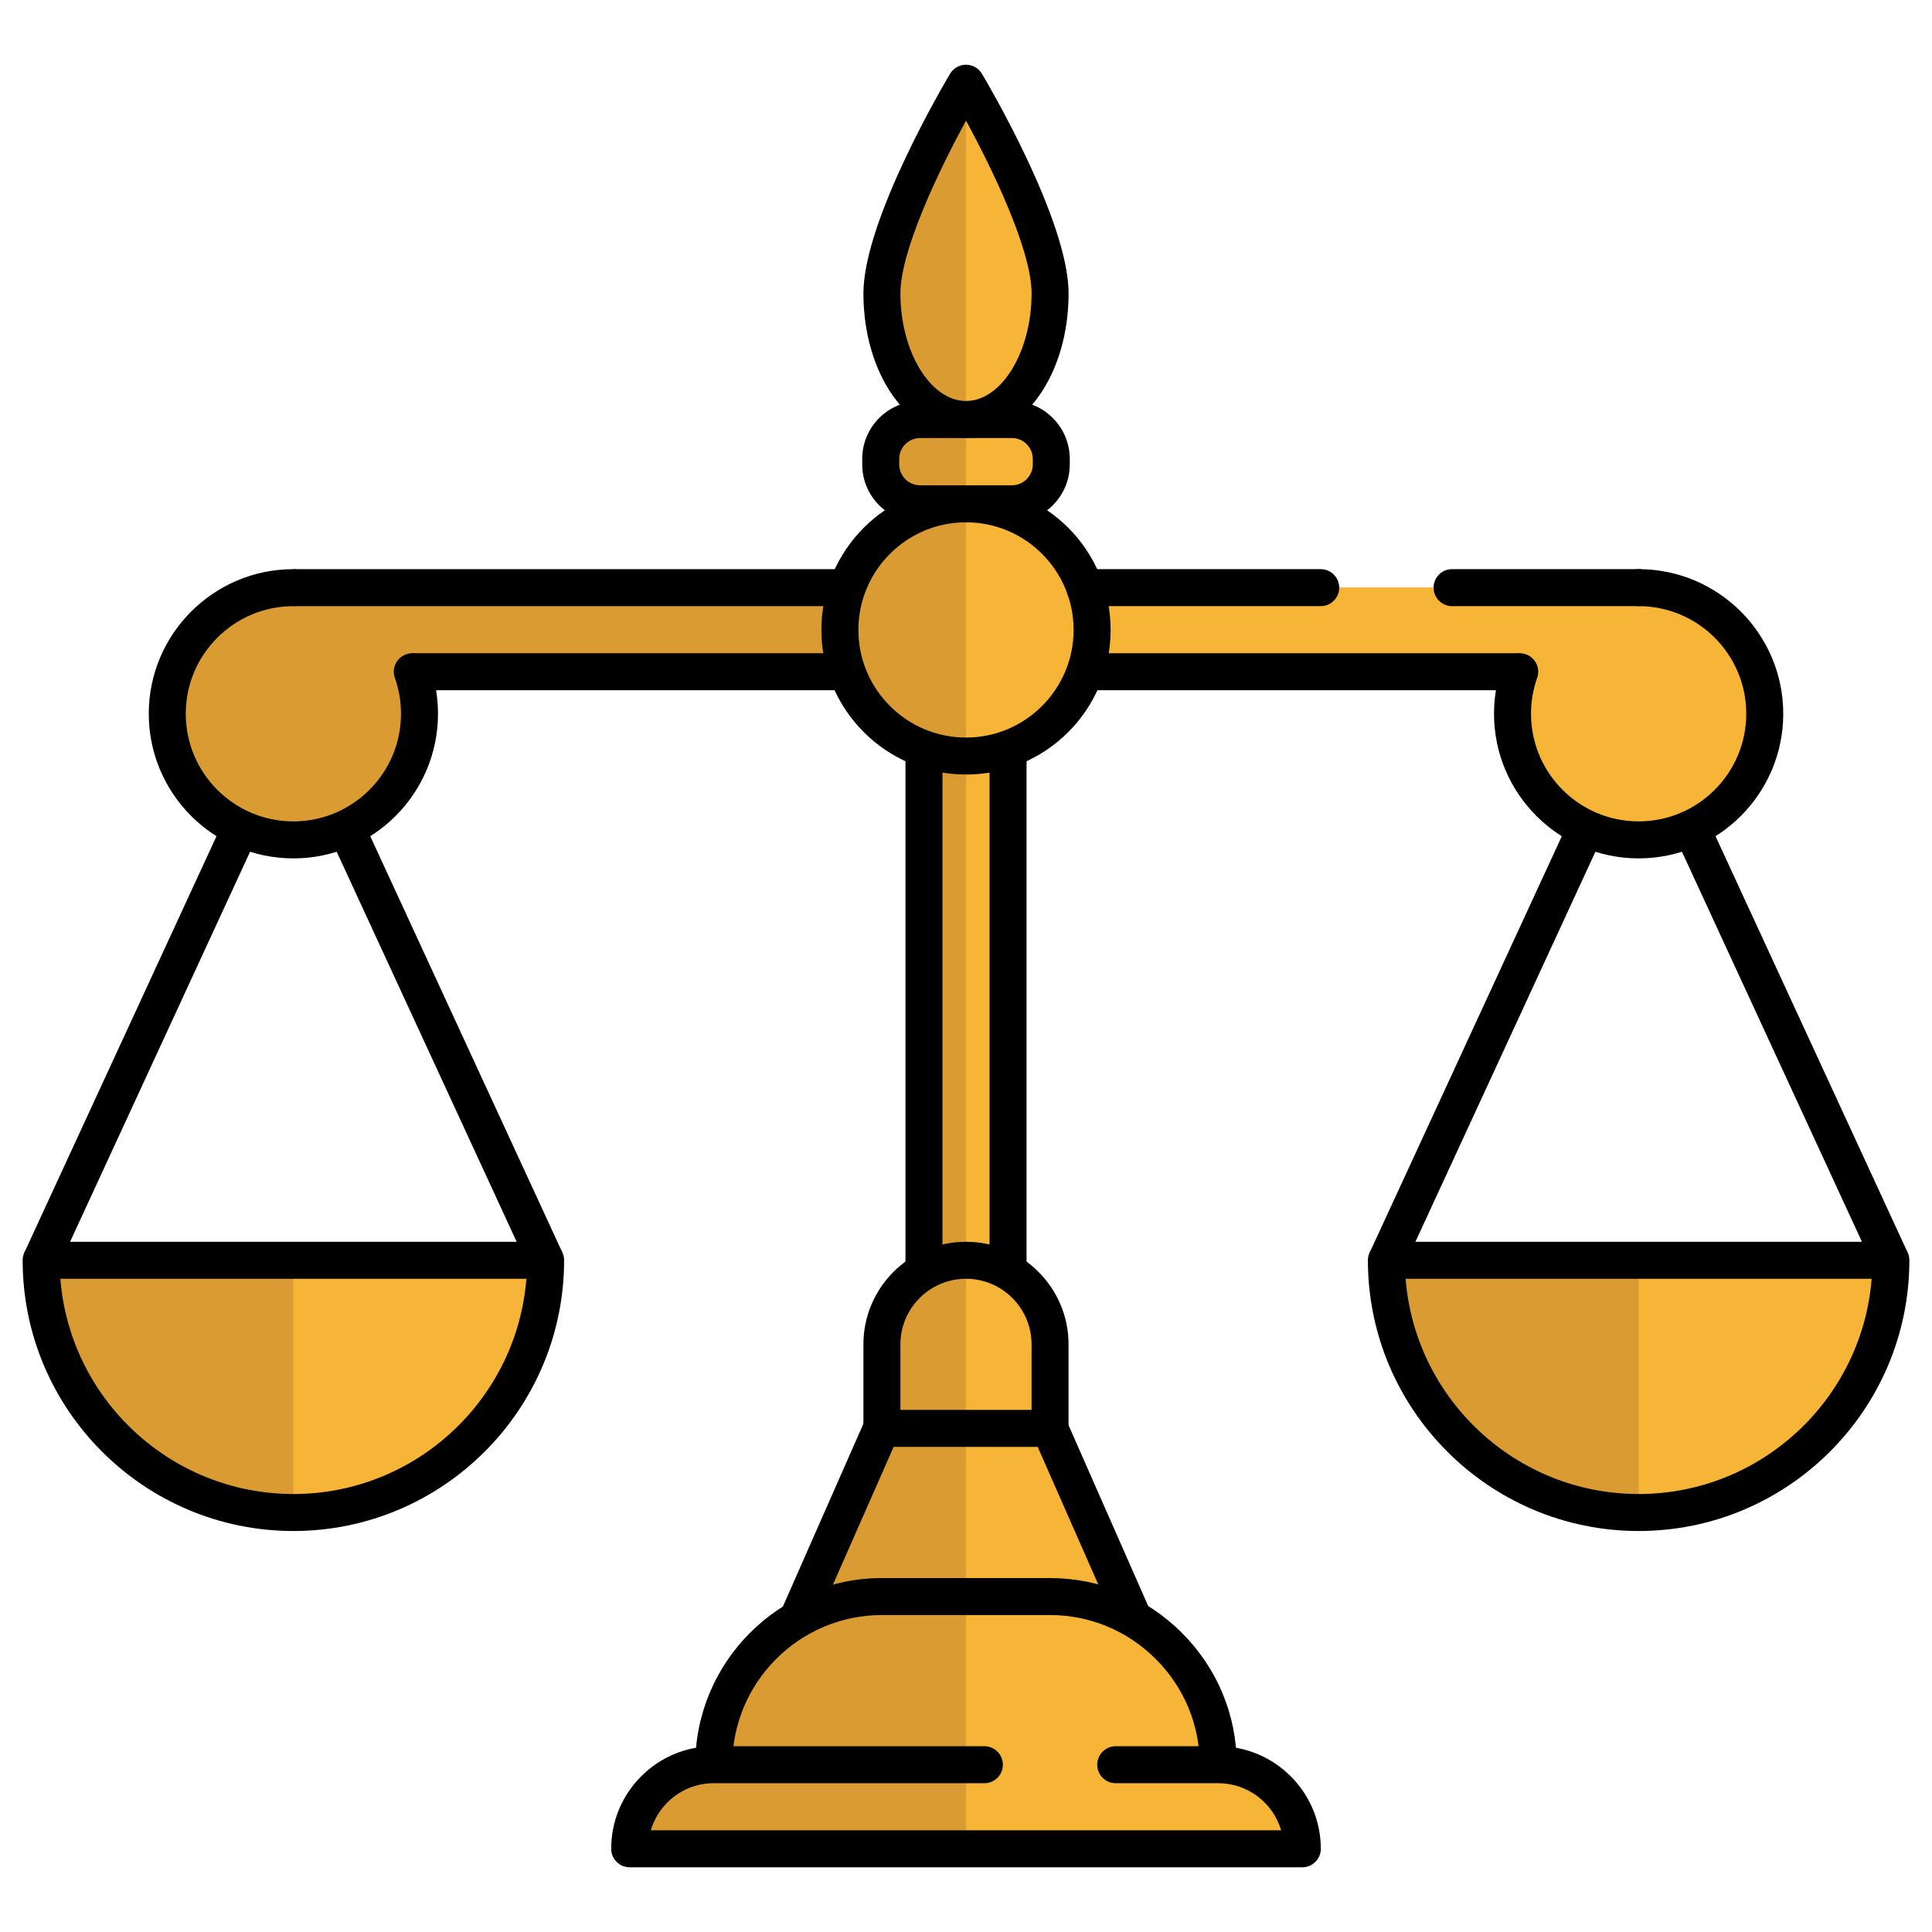 <?xml version="1.0" encoding="UTF-8"?> <svg xmlns="http://www.w3.org/2000/svg" viewBox="0 0 512 512"><g id="Capa_45"><g><g><path d="m467.678 189.156c0 18.461-14.962 33.423-33.423 33.423s-33.422-14.962-33.422-33.423c0-3.908.679-7.651 1.906-11.141h-293.483c1.236 3.49 1.915 7.233 1.915 11.141 0 18.461-14.962 33.423-33.422 33.423s-33.423-14.962-33.423-33.423c0-18.452 14.962-33.422 33.423-33.422h356.507c18.46 0 33.422 14.97 33.422 33.422z" fill="#db9b33"></path><path d="m467.678 189.156c0 18.461-14.962 33.423-33.423 33.423s-33.422-14.962-33.422-33.423c0-3.908.679-7.651 1.906-11.141h-146.738v-22.282h178.254c18.461.001 33.423 14.971 33.423 33.423z" fill="#f7b538"></path><g fill="#db9b33"><path d="m244.861 133.452h22.282v218.752h-22.282z"></path><path d="m278.605 121.623v1.445c0 5.745-4.7 10.445-10.445 10.445h-24.319c-5.744 0-10.445-4.7-10.445-10.445v-1.445c0-5.745 4.7-10.445 10.445-10.445h24.319c5.745.001 10.445 4.701 10.445 10.445z"></path><path d="m278.283 77.756c0 18.452-9.975 33.414-22.282 33.414s-22.282-14.962-22.282-33.414c0-18.461 22.282-55.704 22.282-55.704s22.282 37.244 22.282 55.704z"></path><path d="m10.902 333.986c0 36.917 29.927 66.845 66.845 66.845s66.845-29.927 66.845-66.845z"></path><path d="m501.1 333.987c0 36.913-29.932 66.845-66.845 66.845-36.921 0-66.845-29.932-66.845-66.845z"></path><path d="m300.565 429.128h-44.564l-44.563-.009 22.282-50.578h44.563l22.273 50.578s.009 0 .009.009z"></path><path d="m322.846 467.669v.008h-133.69v-.008c0-16.407 8.991-30.82 22.282-38.549 6.563-3.821 14.178-6.014 22.282-6.014h44.563c8.103 0 15.71 2.193 22.273 6.014 0 0 .009 0 .009.009 3.368 1.941 6.449 4.326 9.191 7.068 8.077 8.076 13.09 19.217 13.09 31.472z"></path><path d="m345.128 489.95h-178.253c0-6.154 2.498-11.724 6.528-15.754s9.6-6.528 15.754-6.528h133.69c12.307.001 22.281 9.984 22.281 22.282z"></path><path d="m278.274 356.269v22.273h-44.554v-22.273c0-8.251 4.482-15.449 11.141-19.296 3.272-1.906 7.085-2.985 11.141-2.985 4.065 0 7.868 1.088 11.141 2.985 1.689.975 3.238 2.167 4.604 3.543 4.038 4.029 6.527 9.599 6.527 15.753z"></path><path d="m289.424 166.935c0 14.552-9.305 26.938-22.282 31.516-3.482 1.236-7.233 1.906-11.141 1.906s-7.659-.67-11.141-1.906c-12.977-4.578-22.282-16.964-22.282-31.516 0-14.553 9.304-26.93 22.282-31.517 3.482-1.236 7.233-1.906 11.141-1.906s7.659.67 11.141 1.906c12.978 4.588 22.282 16.964 22.282 31.517z"></path></g><path d="m256.001 111.17v-89.118s22.282 37.244 22.282 55.704c0 18.452-9.974 33.414-22.282 33.414z" fill="#f7b538"></path><path d="m501.1 333.987c0 36.913-29.932 66.845-66.845 66.845v-66.845z" fill="#f7b538"></path><path d="m345.128 489.95h-89.127v-378.771h12.159c5.744 0 10.445 4.7 10.445 10.445v1.445c0 5.745-4.7 10.445-10.445 10.445h-1.018v1.906c12.977 4.587 22.282 16.964 22.282 31.517 0 14.552-9.305 26.938-22.282 31.516v138.521c1.689.975 3.238 2.167 4.604 3.543 4.038 4.03 6.528 9.6 6.528 15.754v22.273h.009l22.273 50.578s.009 0 .009.009c3.368 1.941 6.449 4.326 9.191 7.068 8.077 8.077 13.091 19.218 13.091 31.473 12.307-.003 22.281 9.98 22.281 22.278z" fill="#f7b538"></path><path d="m144.593 333.987c0 36.913-29.932 66.845-66.845 66.845v-66.845z" fill="#f7b538"></path></g><g><path d="m469.782 213.705h9.804v126.083h-9.804z" transform="matrix(.908 -.419 .419 .908 -72.281 224.373)"></path><path d="m330.784 271.845h126.083v9.804h-126.083z" transform="matrix(.419 -.908 .908 .419 -22.455 518.403)"></path><path d="m113.275 213.705h9.804v126.083h-9.804z" transform="matrix(.908 -.419 .419 .908 -105.089 74.987)"></path><path d="m-25.723 271.845h126.083v9.804h-126.083z" transform="matrix(.419 -.908 .908 .419 -229.605 194.691)"></path><path d="m77.748 227.481c-21.132 0-38.324-17.192-38.324-38.324s17.192-38.324 38.324-38.324c2.708 0 4.902 2.194 4.902 4.902s-2.194 4.902-4.902 4.902c-15.727 0-28.521 12.794-28.521 28.521s12.794 28.521 28.521 28.521 28.521-12.794 28.521-28.521c0-3.27-.547-6.466-1.624-9.501-.906-2.552.429-5.354 2.979-6.26 2.551-.907 5.354.429 6.26 2.979 1.452 4.092 2.189 8.392 2.189 12.782-.001 21.131-17.193 38.323-38.325 38.323z"></path><path d="m434.255 227.481c-21.132 0-38.324-17.192-38.324-38.324 0-4.39.736-8.69 2.189-12.782.906-2.552 3.707-3.885 6.26-2.979 2.551.906 3.885 3.708 2.979 6.26-1.077 3.035-1.624 6.232-1.624 9.501 0 15.727 12.794 28.521 28.521 28.521s28.521-12.794 28.521-28.521-12.794-28.521-28.521-28.521c-2.708 0-4.902-2.194-4.902-4.902s2.194-4.902 4.902-4.902c21.132 0 38.324 17.192 38.324 38.324s-17.193 38.325-38.325 38.325z"></path><path d="m109.264 173.113h115.195v9.804h-115.195z"></path><path d="m287.544 173.113h115.195v9.804h-115.195z"></path><path d="m77.748 150.832h146.764v9.804h-146.764z"></path><path d="m350.002 160.636h-62.511c-2.708 0-4.902-2.194-4.902-4.902s2.194-4.902 4.902-4.902h62.511c2.708 0 4.902 2.194 4.902 4.902s-2.194 4.902-4.902 4.902z"></path><path d="m434.255 160.636h-49.437c-2.708 0-4.902-2.194-4.902-4.902s2.194-4.902 4.902-4.902h49.437c2.708 0 4.902 2.194 4.902 4.902s-2.194 4.902-4.902 4.902z"></path><path d="m262.24 198.452h9.804v138.52h-9.804z"></path><path d="m239.958 198.452h9.804v138.52h-9.804z"></path><path d="m268.156 138.415h-24.313c-8.462 0-15.346-6.885-15.346-15.346v-1.448c0-8.462 6.885-15.346 15.346-15.346h24.313c8.462 0 15.346 6.885 15.346 15.346v1.448c.001 8.461-6.884 15.346-15.346 15.346zm-24.312-22.336c-3.056 0-5.542 2.486-5.542 5.542v1.448c0 3.056 2.486 5.542 5.542 5.542h24.313c3.056 0 5.542-2.486 5.542-5.542v-1.448c0-3.056-2.486-5.542-5.542-5.542z"></path><path d="m256 116.075c-15.243 0-27.184-16.833-27.184-38.323 0-19.587 22.039-56.651 22.977-58.22.886-1.479 2.483-2.385 4.207-2.385s3.321.906 4.207 2.385c.938 1.568 22.977 38.633 22.977 58.22 0 21.489-11.941 38.323-27.184 38.323zm.001-84.102c-7.079 12.994-17.381 34.383-17.381 45.779 0 15.458 7.959 28.519 17.38 28.519s17.38-13.06 17.38-28.519c0-11.407-10.301-32.789-17.379-45.779z"></path><path d="m77.747 405.733c-39.561 0-71.747-32.186-71.747-71.747 0-2.708 2.194-4.902 4.902-4.902h133.69c2.708 0 4.902 2.194 4.902 4.902 0 39.561-32.186 71.747-71.747 71.747zm-61.751-66.845c2.506 31.873 29.244 57.041 61.751 57.041s59.245-25.168 61.751-57.041z"></path><path d="m194.943 398.932h55.269v9.804h-55.269z" transform="matrix(.403 -.915 .915 .403 -236.715 444.727)"></path><path d="m284.52 376.199h9.805v55.27h-9.805z" transform="matrix(.915 -.403 .403 .915 -138.239 150.945)"></path><path d="m434.253 405.733c-39.561 0-71.746-32.186-71.746-71.747 0-2.708 2.194-4.902 4.902-4.902h133.689c2.708 0 4.902 2.194 4.902 4.902 0 39.561-32.186 71.747-71.747 71.747zm-61.75-66.845c2.506 31.873 29.243 57.041 61.75 57.041s59.245-25.168 61.751-57.041z"></path><path d="m194.058 467.67-9.804-.004c.011-27.274 22.201-49.463 49.466-49.463h44.563c13.164 0 25.573 5.159 34.939 14.526 9.368 9.368 14.527 21.776 14.527 34.939h-9.804c0-10.544-4.139-20.491-11.656-28.007-7.515-7.515-17.461-11.654-28.006-11.654h-44.563c-21.861 0-39.653 17.793-39.662 39.663z"></path><path d="m278.276 383.446h-44.558c-2.708 0-4.902-2.194-4.902-4.902v-22.279c0-14.987 12.194-27.181 27.181-27.181s27.181 12.194 27.181 27.181v22.279c0 2.708-2.194 4.902-4.902 4.902zm-39.656-9.804h34.754v-17.377c0-9.582-7.795-17.377-17.377-17.377s-17.377 7.795-17.377 17.377z"></path><path d="m345.128 494.852h-178.253c-2.708 0-4.902-2.194-4.902-4.902 0-7.259 2.828-14.086 7.964-19.22 5.135-5.136 11.961-7.964 19.219-7.964h71.711c2.708 0 4.902 2.194 4.902 4.902s-2.194 4.902-4.902 4.902h-71.711c-4.64 0-9.004 1.809-12.288 5.092-2.092 2.093-3.586 4.624-4.394 7.386h167.047c-2.121-7.205-8.794-12.478-16.675-12.478h-27.165c-2.708 0-4.902-2.194-4.902-4.902s2.194-4.902 4.902-4.902h27.165c14.988 0 27.183 12.195 27.183 27.184.001 2.708-2.193 4.902-4.901 4.902z"></path><path d="m256 205.261c-21.131 0-38.323-17.191-38.323-38.324s17.191-38.324 38.323-38.324 38.324 17.191 38.324 38.324-17.192 38.324-38.324 38.324zm0-66.843c-15.726 0-28.519 12.794-28.519 28.52s12.793 28.52 28.519 28.52 28.52-12.794 28.52-28.52-12.794-28.52-28.52-28.52z"></path></g></g></g></svg> 